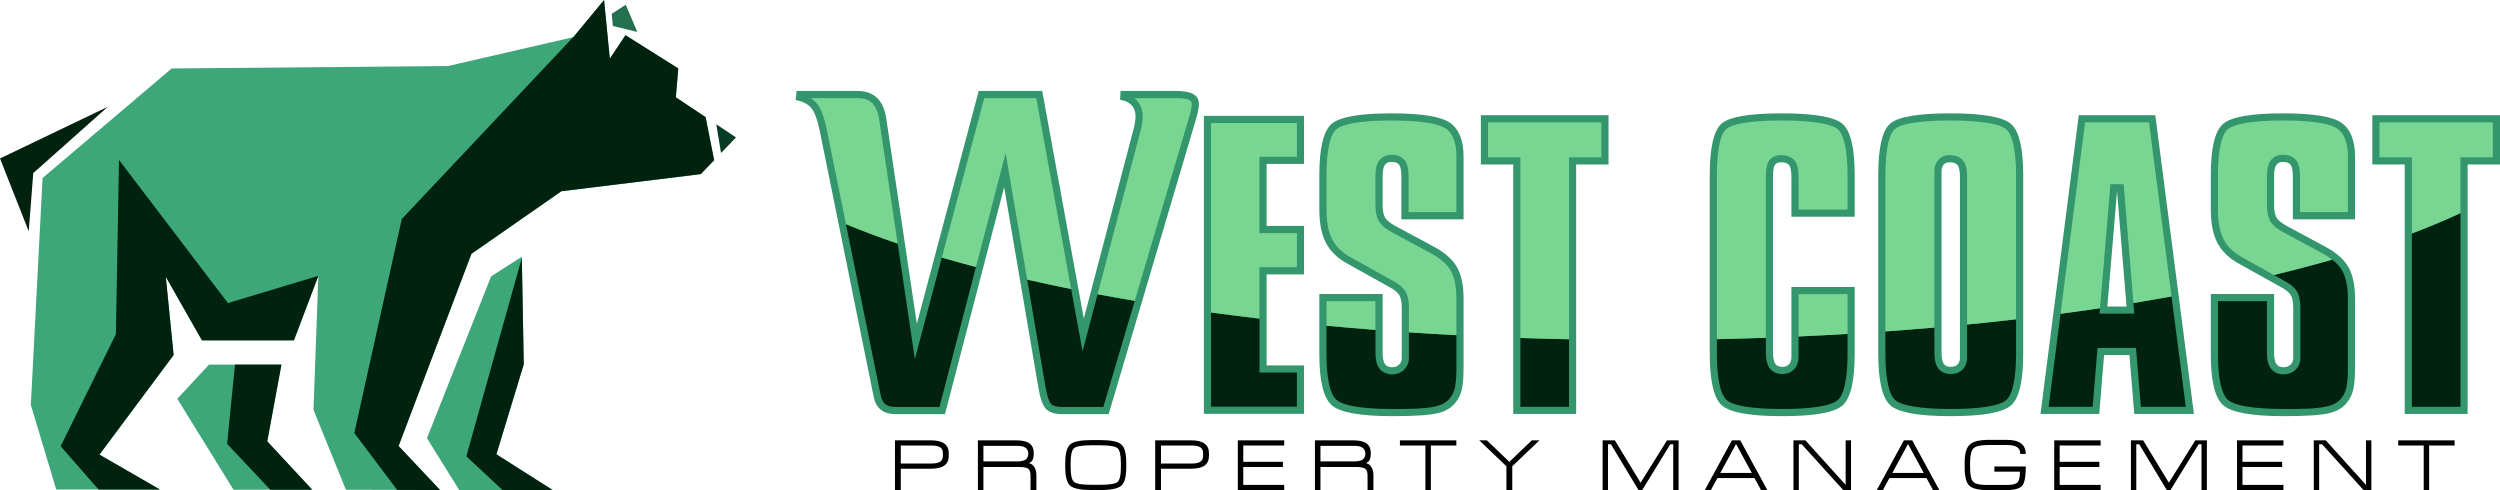 <svg xmlns="http://www.w3.org/2000/svg" xmlns:xlink="http://www.w3.org/1999/xlink" x="0" y="0" width="653.748" height="128.145" viewBox="0, 0, 653.748, 128.145"><defs><clipPath id="Clip_1"><path d="M211.987,25.656 L651.878,25.656 L651.878,88.719 L211.987,88.719 z"></path></clipPath></defs><g id="Layer_1"><g><path d="M533.59,108.248 L543.596,30.12 L563.61,30.12 L573.712,108.248 L558.11,108.248 L556.843,92.853 L550.219,92.853 L548.953,108.248 z M314.812,108.212 L314.812,30.304 L341.005,30.304 L341.005,42.873 L331.218,42.873 L331.218,59.088 L341.005,59.088 L341.005,71.752 L331.218,71.752 L331.218,95.547 L341.005,95.547 L341.005,108.212 z M208.311,23.786 L224.265,23.786 C226.379,23.786 228.04,24.375 229.285,25.533 C230.531,26.692 231.34,28.42 231.717,30.737 L239.755,84.656 L255.93,23.786 L272.536,23.786 L283.413,83.295 L296.607,33.074 C296.782,32.159 296.89,31.448 296.933,30.96 C296.972,30.452 296.937,29.985 296.867,29.558 C296.712,28.602 296.302,27.83 295.616,27.241 C294.908,26.631 294.015,26.266 292.911,26.102 L293.023,23.786 L307.554,23.786 C309.403,23.786 310.822,24.01 311.793,24.477 C312.763,24.944 313.322,25.636 313.482,26.611 C313.55,27.038 313.538,27.587 313.437,28.216 C313.361,28.867 313.14,29.762 312.82,30.92 L289.918,108.294 L277.784,108.294 C275.833,108.294 274.42,107.847 273.542,106.952 C272.665,106.059 271.995,104.188 271.529,101.322 L262.584,48.947 L247.115,108.294 L234.209,108.294 C232.624,108.294 231.345,107.928 230.393,107.196 C229.441,106.465 228.815,105.367 228.492,103.884 L214.343,34.131 C213.758,31.285 213.031,29.313 212.144,28.237 C211.241,27.18 209.889,26.489 208.048,26.164 z M345.007,76.882 L361.555,76.882 L361.555,92.18 C361.555,93.56 361.748,94.538 362.117,95.131 C362.501,95.724 363.143,96.029 364.057,96.029 C364.779,96.029 365.372,95.805 365.853,95.355 C366.319,94.891 366.559,94.329 366.559,93.64 L366.559,92.18 L366.559,80.538 C366.559,78.982 366.334,77.844 365.902,77.139 C365.453,76.433 364.587,75.727 363.304,75.054 L352.222,68.88 C349.688,67.468 347.861,65.673 346.722,63.492 C345.584,61.31 345.007,58.425 345.007,54.815 L345.007,45.724 C345.007,38.731 346.064,34.306 348.181,32.43 C350.298,30.569 355.526,29.64 363.897,29.64 C371.755,29.64 376.853,30.474 379.195,32.125 C381.553,33.793 382.723,36.743 382.723,40.977 L382.723,45.724 L382.723,57.35 L366.463,57.35 L366.463,46.189 C366.463,44.649 366.27,43.622 365.902,43.11 C365.516,42.597 364.842,42.34 363.865,42.34 C363.046,42.34 362.454,42.629 362.1,43.19 C361.732,43.751 361.555,44.745 361.555,46.189 L361.555,53.598 C361.555,55.104 361.78,56.212 362.213,56.933 C362.662,57.654 363.527,58.36 364.811,59.05 L375.01,64.55 C377.8,66.025 379.788,67.773 380.959,69.794 C382.13,71.813 382.723,74.572 382.723,78.052 L382.723,95.837 C382.723,98.515 382.579,100.487 382.274,101.786 C381.986,103.101 381.457,104.207 380.703,105.154 C379.708,106.532 378.153,107.494 376.085,108.023 C373.999,108.553 370.023,108.825 364.17,108.825 C355.622,108.825 350.298,107.847 348.181,105.907 C346.064,103.967 345.007,99.541 345.007,92.644 z M395.713,108.248 L395.713,43.014 L387.245,43.014 L387.245,30.12 L420.632,30.12 L420.632,43.014 L412.166,43.014 L412.166,108.248 z M447.092,45.819 C447.092,38.539 448.15,34.034 450.251,32.269 C452.352,30.521 457.58,29.64 465.95,29.64 C474.513,29.64 479.821,30.585 481.891,32.462 C483.959,34.338 485.001,38.796 485.001,45.819 L485.001,56.677 L468.452,56.677 L468.452,46.285 C468.452,44.794 468.259,43.768 467.891,43.238 C467.506,42.709 466.801,42.436 465.757,42.436 C464.973,42.436 464.427,42.677 464.107,43.142 C463.802,43.606 463.642,44.665 463.642,46.285 L463.642,91.988 C463.642,93.431 463.818,94.441 464.187,95.035 C464.539,95.628 465.164,95.933 466.046,95.933 C466.801,95.933 467.394,95.708 467.811,95.259 C468.243,94.794 468.452,94.169 468.452,93.351 L468.452,91.988 L468.452,75.054 L485.001,75.054 L485.001,92.469 C485.001,99.637 483.943,104.159 481.81,106.035 C479.677,107.895 474.417,108.825 466.046,108.825 C457.58,108.825 452.304,107.863 450.219,105.955 C448.134,104.047 447.092,99.541 447.092,92.469 z M578.123,76.882 L594.672,76.882 L594.672,92.18 C594.672,93.56 594.864,94.538 595.234,95.131 C595.617,95.724 596.26,96.029 597.174,96.029 C597.895,96.029 598.488,95.805 598.97,95.355 C599.435,94.891 599.675,94.329 599.675,93.64 L599.675,92.18 L599.675,80.538 C599.675,78.982 599.45,77.844 599.018,77.139 C598.569,76.433 597.703,75.727 596.42,75.054 L585.338,68.88 C582.805,67.468 580.977,65.673 579.839,63.492 C578.7,61.31 578.123,58.425 578.123,54.815 L578.123,45.724 C578.123,38.731 579.181,34.306 581.298,32.43 C583.414,30.569 588.642,29.64 597.013,29.64 C604.871,29.64 609.97,30.474 612.312,32.125 C614.669,33.793 615.84,36.743 615.84,40.977 L615.84,45.724 L615.84,57.35 L599.579,57.35 L599.579,46.189 C599.579,44.649 599.386,43.622 599.018,43.11 C598.633,42.597 597.959,42.34 596.982,42.34 C596.163,42.34 595.57,42.629 595.217,43.19 C594.848,43.751 594.672,44.745 594.672,46.189 L594.672,53.598 C594.672,55.104 594.897,56.212 595.329,56.933 C595.778,57.654 596.645,58.36 597.927,59.05 L608.126,64.55 C610.916,66.025 612.904,67.773 614.075,69.794 C615.246,71.813 615.84,74.572 615.84,78.052 L615.84,95.837 C615.84,98.515 615.695,100.487 615.39,101.786 C615.102,103.101 614.572,104.207 613.819,105.154 C612.824,106.532 611.27,107.494 609.2,108.023 C607.116,108.553 603.139,108.825 597.286,108.825 C588.738,108.825 583.414,107.847 581.298,105.907 C579.181,103.967 578.123,99.541 578.123,92.644 z M628.828,108.248 L628.828,43.014 L620.361,43.014 L620.361,30.12 L653.748,30.12 L653.748,43.014 L645.282,43.014 L645.282,108.248 z M491.159,45.819 C491.159,38.539 492.217,34.034 494.35,32.269 C496.483,30.521 501.711,29.64 510.017,29.64 C518.517,29.64 523.824,30.585 525.925,32.462 C528.026,34.338 529.068,38.796 529.068,45.819 L529.068,92.453 C529.068,99.637 528.01,104.159 525.877,106.019 C523.744,107.895 518.485,108.825 510.113,108.825 C501.647,108.825 496.371,107.863 494.286,105.955 C492.201,104.047 491.159,99.541 491.159,92.453 z M507.708,46.285 L507.708,91.988 C507.708,93.463 507.884,94.49 508.254,95.066 C508.606,95.644 509.232,95.933 510.113,95.933 C510.9,95.933 511.492,95.724 511.909,95.291 C512.311,94.875 512.519,94.297 512.519,93.543 L512.519,91.988 L512.519,46.285 C512.519,44.777 512.326,43.768 511.958,43.238 C511.573,42.709 510.867,42.436 509.824,42.436 C509.135,42.436 508.606,42.644 508.254,43.077 C507.884,43.495 507.708,44.072 507.708,44.825 z M551.069,80.153 L556.088,80.153 L553.604,50.038 z" fill="#33966C"></path><path d="M535.715,106.378 L547.23,106.378 L548.496,90.983 L558.566,90.983 L559.832,106.378 L571.584,106.378 L567.854,77.526 C564.588,78.119 561.267,78.692 557.891,79.244 L558.119,82.024 L549.035,82.024 L549.154,80.605 C545.761,81.108 542.319,81.593 538.83,82.056 z M316.682,106.341 L339.134,106.341 L339.134,97.417 L329.348,97.417 L329.348,83.321 C325.063,82.816 320.835,82.283 316.682,81.717 z M221.219,58.622 L230.319,103.485 C230.501,104.32 230.835,105.177 231.533,105.714 C232.27,106.28 233.306,106.424 234.209,106.424 L245.669,106.424 L255.208,69.829 C252.156,69.023 249.182,68.193 246.291,67.345 L239.239,93.882 L234.74,63.696 C229.943,62.065 225.428,60.372 221.219,58.622 M268.61,73.121 L273.373,101.008 C273.556,102.081 274.084,104.834 274.877,105.643 C275.537,106.315 276.907,106.424 277.784,106.424 L288.52,106.424 L296.735,78.672 C293.442,78.114 290.201,77.535 287.017,76.938 L283.085,91.904 L280.103,75.588 C276.18,74.795 272.345,73.973 268.61,73.121 M346.877,85.173 L346.877,92.645 C346.877,95.567 347.078,102.358 349.445,104.527 C351.939,106.813 361.005,106.955 364.17,106.955 C367.396,106.955 372.502,107.007 375.623,106.211 C376.987,105.863 378.341,105.23 379.185,104.06 L379.212,104.023 L379.239,103.988 C379.856,103.215 380.232,102.333 380.449,101.371 C380.83,99.695 380.853,97.55 380.853,95.837 L380.853,87.652 C376.673,87.432 372.53,87.185 368.429,86.908 L368.429,93.64 C368.429,94.81 368.003,95.852 367.176,96.678 L367.13,96.723 C366.278,97.518 365.218,97.899 364.057,97.899 C362.632,97.899 361.338,97.368 360.528,96.118 C359.827,94.991 359.685,93.479 359.685,92.18 L359.685,86.273 C355.366,85.936 351.095,85.569 346.877,85.173 M397.583,106.378 L410.295,106.378 L410.295,88.72 C406.027,88.635 401.787,88.522 397.583,88.379 z M470.322,87.987 L470.322,93.351 C470.322,94.536 469.999,95.651 469.18,96.532 C468.358,97.417 467.24,97.803 466.046,97.803 C464.62,97.803 463.324,97.244 462.598,96.023 C461.888,94.88 461.771,93.302 461.771,91.988 L461.771,88.33 C457.535,88.481 453.264,88.602 448.963,88.693 L448.963,92.469 C448.963,95.346 449.148,102.44 451.482,104.575 C453.929,106.816 462.94,106.955 466.046,106.955 C469.182,106.955 478.074,106.821 480.577,104.628 C482.953,102.546 483.13,95.321 483.13,92.469 L483.13,87.319 C478.902,87.571 474.63,87.793 470.322,87.987 M579.993,78.753 L579.993,92.645 C579.993,95.567 580.194,102.358 582.562,104.527 C585.055,106.813 594.121,106.955 597.286,106.955 C600.512,106.955 605.618,107.007 608.738,106.211 C610.104,105.863 611.457,105.23 612.302,104.06 L612.328,104.023 L612.356,103.988 C612.972,103.215 613.348,102.333 613.567,101.371 C613.946,99.695 613.969,97.55 613.969,95.837 L613.969,78.052 C613.969,75.668 613.676,72.835 612.456,70.732 C611.819,69.633 610.904,68.693 609.877,67.892 C605.01,69.288 599.926,70.632 594.623,71.912 L597.29,73.398 C598.53,74.05 599.849,74.939 600.605,76.148 C601.386,77.399 601.546,79.095 601.546,80.538 L601.546,93.64 C601.546,94.81 601.119,95.852 600.292,96.678 L600.246,96.723 C599.395,97.518 598.335,97.899 597.174,97.899 C595.748,97.899 594.454,97.368 593.645,96.118 C592.944,94.991 592.801,93.479 592.801,92.18 L592.801,78.753 z M630.699,106.378 L643.411,106.378 L643.411,55.728 C639.489,57.56 635.246,59.337 630.699,61.054 z M493.029,86.672 L493.029,92.453 C493.029,95.33 493.214,102.439 495.549,104.575 C497.996,106.816 507.007,106.955 510.113,106.955 C513.266,106.955 522.126,106.818 524.645,104.612 C527.019,102.533 527.197,95.301 527.197,92.453 L527.197,83.498 C522.986,83.984 518.719,84.443 514.39,84.868 L514.39,93.543 C514.39,94.681 514.057,95.758 513.257,96.589 C512.419,97.459 511.301,97.803 510.113,97.803 C508.704,97.803 507.409,97.275 506.678,96.075 C505.948,94.935 505.838,93.308 505.838,91.988 L505.838,85.657 C501.616,86.024 497.347,86.363 493.029,86.672" fill="#00220F"></path><g clip-path="url(#Clip_1)"><path d="M567.854,77.526 L561.966,31.991 L545.243,31.991 L538.831,82.055 C542.32,81.592 545.761,81.108 549.155,80.604 L551.884,48.166 L555.327,48.169 L557.891,79.244 C561.267,78.692 564.588,78.119 567.854,77.526 M643.412,55.727 C639.49,57.559 635.247,59.337 630.7,61.053 L630.7,41.143 L622.233,41.143 L622.233,31.991 L651.878,31.991 L651.878,41.143 L643.412,41.143 z M609.877,67.891 C605.01,69.288 599.926,70.631 594.624,71.912 L586.25,67.246 C584.264,66.139 582.56,64.661 581.498,62.626 C580.295,60.323 579.994,57.375 579.994,54.815 L579.994,45.723 C579.994,42.881 580.178,35.912 582.536,33.832 C585.019,31.64 593.897,31.509 597.013,31.509 C600.351,31.509 608.4,31.652 611.232,33.653 C613.516,35.265 613.969,38.383 613.969,40.977 L613.969,55.479 L601.45,55.479 L601.45,46.189 C601.45,44.856 601.34,43.134 600.537,42.018 C599.667,40.858 598.341,40.469 596.982,40.469 C595.612,40.469 594.375,41.014 593.633,42.193 C592.917,43.287 592.801,44.88 592.801,46.189 L592.801,53.597 C592.801,55.031 592.971,56.66 593.734,57.908 C594.482,59.132 595.799,60.027 597.04,60.696 L607.239,66.196 C608.131,66.677 609.042,67.239 609.877,67.891 M527.198,83.498 C522.987,83.984 518.719,84.443 514.39,84.868 L514.39,46.285 C514.39,44.959 514.274,43.29 513.494,42.169 C512.611,40.957 511.222,40.565 509.825,40.565 C508.662,40.565 507.582,40.962 506.829,41.867 C506.107,42.698 505.838,43.741 505.838,44.825 L505.838,85.657 C501.617,86.024 497.347,86.363 493.03,86.672 L493.03,45.819 C493.03,43.102 493.189,35.647 495.539,33.713 C498.06,31.636 506.913,31.509 510.017,31.509 C513.137,31.509 522.205,31.646 524.679,33.856 C527.016,35.944 527.198,42.981 527.198,45.819 z M483.13,87.319 C478.902,87.571 474.63,87.793 470.323,87.987 L470.323,76.923 L483.13,76.923 z M461.771,88.33 C457.536,88.48 453.264,88.601 448.963,88.693 L448.963,45.819 C448.963,43.109 449.126,35.646 451.451,33.704 C453.93,31.631 462.883,31.509 465.951,31.509 C469.032,31.509 478.203,31.641 480.633,33.847 C482.946,35.944 483.13,42.986 483.13,45.819 L483.13,54.805 L470.323,54.805 L470.323,46.285 C470.323,44.963 470.204,43.287 469.427,42.17 C468.544,40.957 467.155,40.565 465.757,40.565 C464.489,40.565 463.306,41.008 462.567,42.08 C461.831,43.203 461.771,45.02 461.771,46.285 z M410.295,88.719 C406.027,88.634 401.788,88.521 397.583,88.379 L397.583,41.143 L389.116,41.143 L389.116,31.991 L418.762,31.991 L418.762,41.143 L410.295,41.143 z M380.853,87.652 C376.674,87.431 372.53,87.184 368.43,86.908 L368.43,80.538 C368.43,79.094 368.27,77.398 367.488,76.147 C366.732,74.938 365.415,74.049 364.174,73.397 L353.133,67.246 C351.147,66.139 349.443,64.661 348.381,62.626 C347.179,60.323 346.877,57.375 346.877,54.815 L346.877,45.723 C346.877,42.881 347.062,35.912 349.419,33.832 C351.903,31.64 360.781,31.509 363.897,31.509 C367.235,31.509 375.284,31.652 378.116,33.653 C380.399,35.265 380.853,38.383 380.853,40.977 L380.853,55.479 L368.333,55.479 L368.333,46.189 C368.333,44.856 368.224,43.134 367.42,42.018 C366.551,40.858 365.225,40.469 363.865,40.469 C362.496,40.469 361.259,41.014 360.518,42.193 C359.799,43.287 359.685,44.88 359.685,46.189 L359.685,53.597 C359.685,55.031 359.855,56.66 360.617,57.908 C361.366,59.132 362.683,60.027 363.923,60.696 L374.122,66.196 C376.112,67.269 378.185,68.738 379.341,70.731 C380.56,72.835 380.853,75.668 380.853,78.051 z M359.685,86.272 C355.366,85.935 351.095,85.569 346.877,85.172 L346.877,78.753 L359.685,78.753 z M329.349,83.321 C325.063,82.816 320.835,82.283 316.683,81.716 L316.683,32.174 L339.135,32.174 L339.135,41.002 L329.349,41.002 L329.349,60.958 L339.135,60.958 L339.135,69.881 L329.349,69.881 z M296.735,78.672 C293.442,78.114 290.202,77.535 287.018,76.937 L298.432,33.488 L298.444,33.426 C298.589,32.672 298.735,31.88 298.798,31.113 C298.849,30.49 298.814,29.874 298.714,29.257 C298.494,27.902 297.881,26.721 296.837,25.823 C296.771,25.765 296.704,25.71 296.635,25.656 L307.555,25.656 C308.549,25.656 310.067,25.721 310.98,26.162 C311.339,26.335 311.57,26.507 311.635,26.911 C311.684,27.213 311.638,27.623 311.59,27.922 L311.58,27.996 C311.488,28.774 311.227,29.665 311.018,30.421 z M280.103,75.588 C276.18,74.795 272.345,73.972 268.61,73.121 L262.966,40.068 L255.208,69.829 C252.156,69.022 249.182,68.193 246.291,67.344 L257.369,25.656 L270.977,25.656 z M234.74,63.696 C229.943,62.065 225.428,60.372 221.219,58.622 L216.177,33.758 C215.741,31.609 215.007,28.771 213.589,27.047 C213.113,26.491 212.573,26.032 211.988,25.656 L224.266,25.656 C225.639,25.656 226.982,25.944 228.012,26.903 C229.132,27.945 229.633,29.57 229.872,31.037 z" fill="#79D592"></path></g></g><path d="M248.1,118.484 L248.1,119.233 Q248.1,120.862 246.977,121.714 Q245.853,122.566 243.494,122.566 L235.555,122.566 L235.555,128.145 L234.039,128.145 L234.039,115.151 L243.494,115.151 Q245.835,115.151 246.968,116.012 Q248.1,116.873 248.1,118.484 z M235.555,116.499 L235.555,121.217 L243.419,121.217 Q245.179,121.217 245.872,120.721 Q246.565,120.225 246.565,119.176 L246.565,118.54 Q246.565,117.491 245.928,117.023 Q245.198,116.499 243.419,116.499 z" fill="#000000"></path><path d="M270.326,118.54 Q270.326,119.776 269.951,120.394 Q269.652,120.88 269.034,121.105 Q269.82,121.255 270.344,121.929 Q271.018,122.809 271.018,124.326 L271.018,128.145 L269.483,128.145 L269.483,124.344 Q269.483,123.071 268.884,122.594 Q268.285,122.116 266.543,122.116 L257.163,122.116 L257.163,128.145 L255.721,128.145 L255.721,115.151 L265.738,115.151 Q268.135,115.151 269.23,115.965 Q270.326,116.78 270.326,118.54 z M257.163,120.656 L266,120.656 Q267.573,120.656 268.238,120.15 Q268.903,119.645 268.903,118.633 Q268.903,117.679 268.238,117.136 Q267.573,116.593 266.113,116.593 L257.163,116.593 z" fill="#000000"></path><path d="M285.473,128.145 Q281.186,128.145 279.875,127.022 Q278.564,125.898 278.564,122.191 L278.564,121.068 Q278.564,117.342 279.866,116.209 Q281.167,115.076 285.473,115.076 L287.645,115.076 Q291.914,115.076 293.216,116.209 Q294.517,117.342 294.517,121.068 L294.517,122.191 Q294.517,125.88 293.216,127.012 Q291.914,128.145 287.645,128.145 z M293.113,122.191 L293.113,121.068 Q293.113,117.941 292.214,117.192 Q291.315,116.443 287.627,116.443 L285.473,116.443 Q281.766,116.443 280.867,117.192 Q279.969,117.941 279.969,121.068 L279.969,122.191 Q279.969,125.28 280.867,126.029 Q281.766,126.778 285.473,126.778 L287.627,126.778 Q291.334,126.778 292.223,126.039 Q293.113,125.299 293.113,122.191 z" fill="#000000"></path><path d="M316.143,118.484 L316.143,119.233 Q316.143,120.862 315.02,121.714 Q313.896,122.566 311.537,122.566 L303.598,122.566 L303.598,128.145 L302.082,128.145 L302.082,115.151 L311.537,115.151 Q313.878,115.151 315.011,116.012 Q316.143,116.873 316.143,118.484 z M303.598,116.499 L303.598,121.217 L311.462,121.217 Q313.222,121.217 313.915,120.721 Q314.608,120.225 314.608,119.176 L314.608,118.54 Q314.608,117.491 313.971,117.023 Q313.241,116.499 311.462,116.499 z" fill="#000000"></path><path d="M323.689,115.151 L335.822,115.151 L335.822,116.499 L325.112,116.499 L325.112,120.768 L335.485,120.768 L335.485,122.116 L325.112,122.116 L325.112,126.797 L335.822,126.797 L335.822,128.145 L323.689,128.145 z" fill="#000000"></path><path d="M358.46,118.54 Q358.46,119.776 358.085,120.394 Q357.786,120.88 357.168,121.105 Q357.954,121.255 358.478,121.929 Q359.152,122.809 359.152,124.326 L359.152,128.145 L357.617,128.145 L357.617,124.344 Q357.617,123.071 357.018,122.594 Q356.419,122.116 354.677,122.116 L345.297,122.116 L345.297,128.145 L343.855,128.145 L343.855,115.151 L353.872,115.151 Q356.269,115.151 357.364,115.965 Q358.46,116.78 358.46,118.54 z M345.297,120.656 L354.134,120.656 Q355.707,120.656 356.372,120.15 Q357.037,119.645 357.037,118.633 Q357.037,117.679 356.372,117.136 Q355.707,116.593 354.247,116.593 L345.297,116.593 z" fill="#000000"></path><path d="M380.835,115.151 L380.835,116.499 L374.169,116.499 L374.169,128.145 L372.746,128.145 L372.746,116.499 L366.08,116.499 L366.08,115.151 z" fill="#000000"></path><path d="M388.811,115.151 L394.691,120.768 L400.57,115.151 L402.555,115.151 L395.458,121.929 L395.458,128.145 L393.923,128.145 L393.923,121.929 L386.826,115.151 z" fill="#000000"></path><path d="M419.088,115.151 L422.29,115.151 L429.012,126.235 L435.921,115.151 L438.954,115.151 L438.954,128.145 L437.55,128.145 L437.55,116.181 L436.782,116.181 L429.442,128.145 L428.469,128.145 L421.26,116.181 L420.492,116.181 L420.492,128.145 L419.088,128.145 z" fill="#000000"></path><path d="M452.885,115.151 L455.075,115.151 L462.153,128.145 L460.505,128.145 L458.801,125.018 L449.102,125.018 L447.399,128.145 L445.807,128.145 z M453.971,116.106 L449.87,123.67 L458.09,123.67 z" fill="#000000"></path><path d="M468.987,115.151 L472.114,115.151 L482.637,126.797 L482.637,115.151 L484.041,115.151 L484.041,128.145 L482.001,128.145 L471.159,116.181 L470.392,116.181 L470.392,128.145 L468.987,128.145 z" fill="#000000"></path><path d="M497.86,115.151 L500.05,115.151 L507.128,128.145 L505.48,128.145 L503.777,125.018 L494.078,125.018 L492.374,128.145 L490.782,128.145 z M498.946,116.106 L494.845,123.67 L503.065,123.67 z" fill="#000000"></path><path d="M513.756,122.191 L513.756,121.011 Q513.756,117.473 515.095,116.246 Q516.434,115.02 520.141,115.02 L524.785,115.02 Q529.728,115.02 529.728,118.708 L528.305,118.708 Q528.305,117.547 527.556,116.986 Q526.713,116.368 524.785,116.368 L519.935,116.368 Q516.996,116.368 516.088,117.22 Q515.179,118.072 515.179,120.993 L515.179,122.191 Q515.179,125.168 515.985,125.992 Q516.79,126.816 519.58,126.816 L524.785,126.816 Q526.882,126.816 527.547,126.179 Q528.211,125.543 528.211,123.333 L521.527,123.333 L521.527,121.985 L529.747,121.985 Q529.747,125.786 528.867,126.928 Q527.93,128.145 524.785,128.145 L519.748,128.145 Q516.153,128.145 514.955,126.984 Q513.756,125.823 513.756,122.191 z" fill="#000000"></path><path d="M537.18,115.151 L549.313,115.151 L549.313,116.499 L538.603,116.499 L538.603,120.768 L548.976,120.768 L548.976,122.116 L538.603,122.116 L538.603,126.797 L549.313,126.797 L549.313,128.145 L537.18,128.145 z" fill="#000000"></path><path d="M557.234,115.151 L560.435,115.151 L567.157,126.235 L574.066,115.151 L577.1,115.151 L577.1,128.145 L575.695,128.145 L575.695,116.181 L574.928,116.181 L567.588,128.145 L566.614,128.145 L559.406,116.181 L558.638,116.181 L558.638,128.145 L557.234,128.145 z" fill="#000000"></path><path d="M584.983,115.151 L597.116,115.151 L597.116,116.499 L586.406,116.499 L586.406,120.768 L596.779,120.768 L596.779,122.116 L586.406,122.116 L586.406,126.797 L597.116,126.797 L597.116,128.145 L584.983,128.145 z" fill="#000000"></path><path d="M605.055,115.151 L608.182,115.151 L618.704,126.797 L618.704,115.151 L620.109,115.151 L620.109,128.145 L618.068,128.145 L607.227,116.181 L606.459,116.181 L606.459,128.145 L605.055,128.145 z" fill="#000000"></path><path d="M641.885,115.151 L641.885,116.499 L635.219,116.499 L635.219,128.145 L633.796,128.145 L633.796,116.499 L627.13,116.499 L627.13,115.151 z" fill="#000000"></path><g><path d="M115.083,128.145 L104.227,116.627 L123.281,66.37 L146.81,50.001 L183.256,45.526 L186.747,41.89 L184.514,30.635 L176.734,25.449 L177.371,17.903 L163.56,9.208 L159.469,15.346 L157.959,-0 L149.934,9.712 L117.13,17.27 L44.89,17.903 L11.129,46.549 L8.06,105.885 L14.71,128.016 L41.82,128.016 L26.001,118.882 L45.402,92.84 L43.354,72.38 L52.818,89.004 L76.86,89.004 L83.251,72.125 L81.974,107.162 L90.448,128.07 z M169.947,24.175 L158.31,22.511 L166.751,29.417 z" fill="#3DA779"></path><path d="M188.553,40.008 L192.464,35.934 L187.308,32.497 z" fill="#063B25"></path><path d="M0,41.434 L7.516,60.495 L8.695,45.27 L28.198,27.921 z" fill="#00220F"></path><g><path d="M73.596,95.335 L54.67,95.335 L46.358,104.276 L61.063,128.071 L81.651,128.071 L69.886,115.417 z" fill="#3DA779"></path><path d="M136.453,67.136 L136.963,95.27 L129.802,118.8 L144.509,128.141 L120.084,128.141 L111.645,114.579 L128.425,72.272 z" fill="#3DA779"></path><path d="M136.457,67.419 L136.963,95.269 L129.802,118.8 L144.509,128.141 L131.404,128.141 L121.947,119.324 z M115.083,128.145 L104.228,116.628 L123.281,66.369 L146.811,50.002 L183.256,45.525 L186.745,41.891 L184.515,30.635 L176.734,25.449 L177.371,17.904 L163.561,9.209 L159.469,15.346 L157.96,0 L150.23,9.354 L105.059,57.283 L92.65,113.222 L103.854,128.111 z M169.948,24.174 L158.311,22.511 L166.75,29.418 z M25.774,128.016 L41.821,128.016 L26,118.883 L45.401,92.841 L43.355,72.381 L52.818,89.004 L76.859,89.004 L83.252,72.124 L59.596,79.255 L31.116,41.827 L30.304,87.393 L15.861,116.685 C15.861,116.685 21.672,123.313 25.774,128.016 M73.597,95.335 L61.451,95.335 L59.393,116.074 L70.693,128.073 L81.652,128.073 L69.887,115.418 z" fill="#00220F"></path><path d="M166.662,8.359 L163.625,1.232 L159.955,3.634 L160.267,6.803 z" fill="#257051"></path></g></g></g></svg>